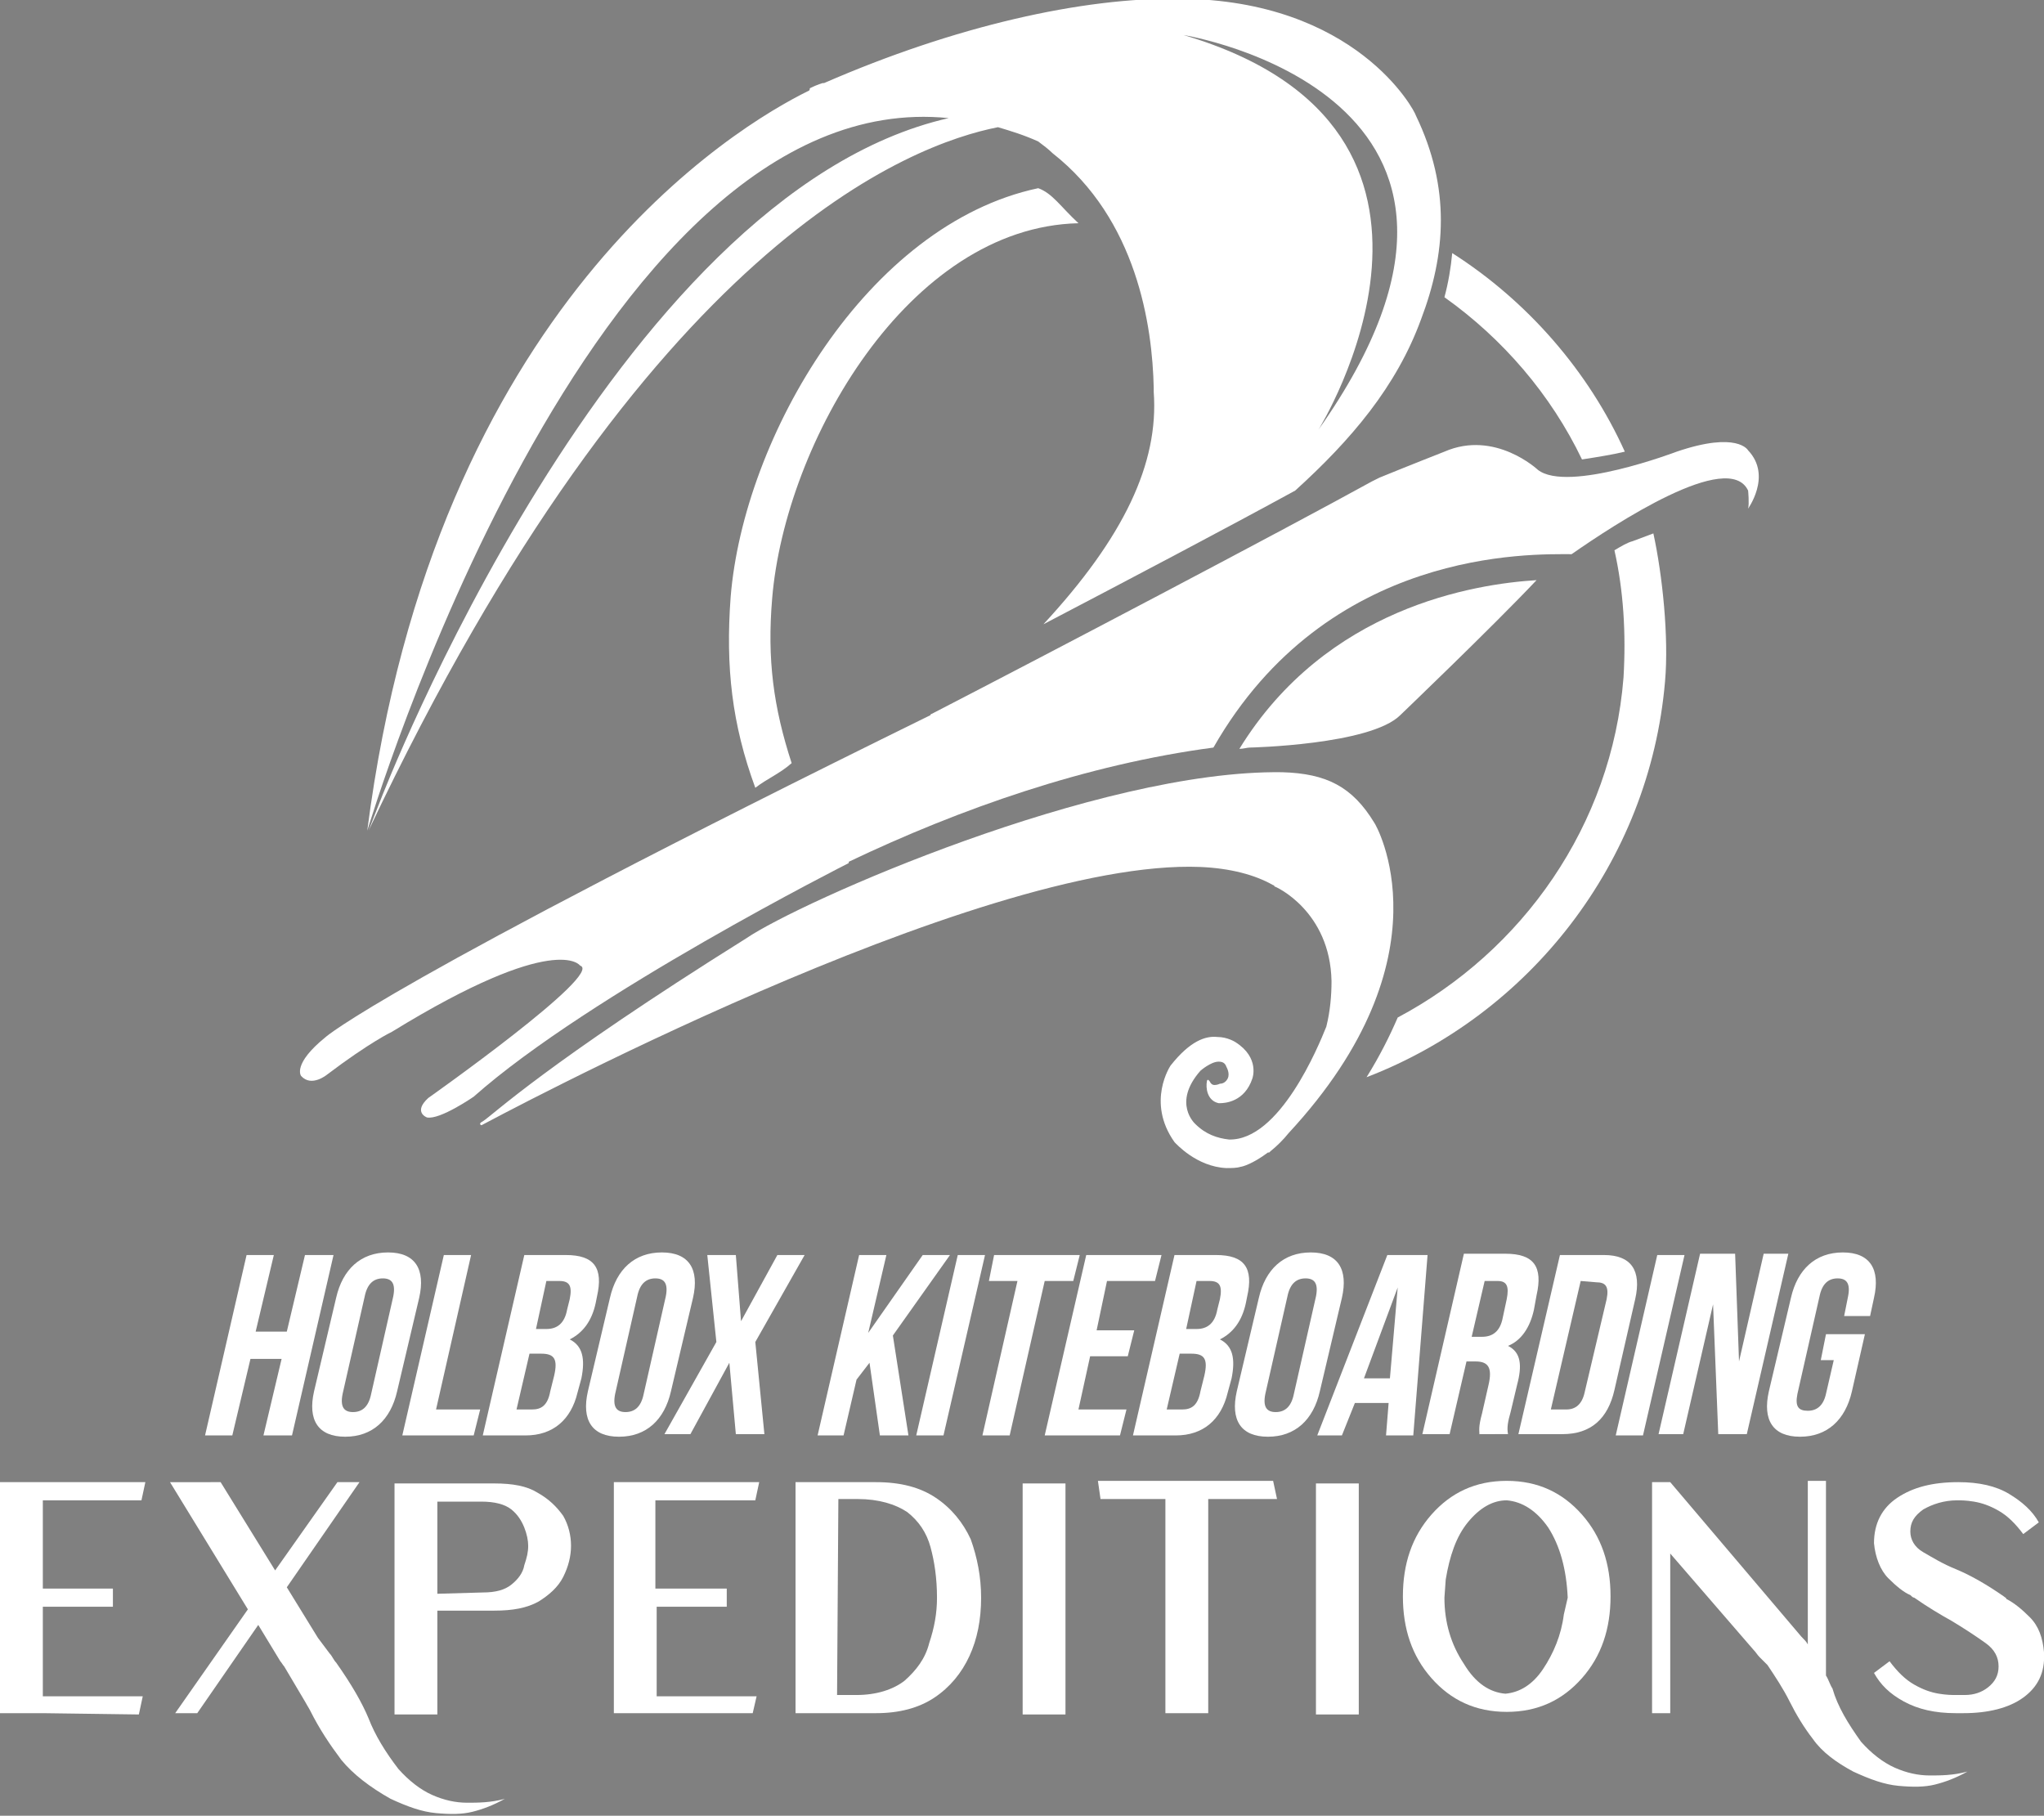<?xml version="1.0" encoding="utf-8"?>
<!-- Generator: Adobe Illustrator 25.3.1, SVG Export Plug-In . SVG Version: 6.00 Build 0)  -->
<svg version="1.1" id="Capa_1" xmlns="http://www.w3.org/2000/svg" xmlns:xlink="http://www.w3.org/1999/xlink" x="0px" y="0px"
	 viewBox="0 0 157.5 139.9" style="enable-background:new 0 0 157.5 139.9;" xml:space="preserve">
<rect x="0" y="0" width="157.5" height="139.9" fill="#808080" stroke="none"/>
<style type="text/css">
	.st0{fill:#FFFFFF;}
</style>
<g>
	<g>
		<g>
			<path class="st0" d="M17.9,110.6h-2.1L19,96.7h2.1l-1.4,5.9h2.4l1.4-5.9h2.2l-3.2,13.9h-2.2l1.4-5.9h-2.4L17.9,110.6z"/>
			<path class="st0" d="M25.9,100c0.5-2.2,1.9-3.5,4-3.5s2.9,1.3,2.4,3.5l-1.7,7.2c-0.5,2.2-1.9,3.5-4,3.5s-2.9-1.3-2.4-3.5
				L25.9,100z M26.4,107.4c-0.2,1,0.1,1.4,0.8,1.4c0.7,0,1.2-0.4,1.4-1.4l1.7-7.5c0.2-1-0.1-1.4-0.8-1.4c-0.7,0-1.2,0.4-1.4,1.4
				L26.4,107.4z"/>
			<path class="st0" d="M34.2,96.7h2.1l-2.7,11.9H37l-0.5,2H31L34.2,96.7z"/>
			<path class="st0" d="M46,99.9l-0.1,0.5c-0.3,1.4-1,2.3-2,2.8c1,0.5,1.2,1.5,0.9,3l-0.3,1.1c-0.5,2.1-1.9,3.3-4,3.3h-3.3l3.2-13.9
				h3.2C45.8,96.7,46.5,97.7,46,99.9z M40.8,104.3l-1,4.3H41c0.7,0,1.2-0.3,1.4-1.4l0.3-1.2c0.3-1.3,0-1.7-1-1.7
				C41.7,104.3,40.8,104.3,40.8,104.3z M42.1,98.7l-0.8,3.7h0.8c0.8,0,1.4-0.4,1.6-1.5l0.2-0.8c0.2-1,0-1.4-0.8-1.4
				C43.1,98.7,42.1,98.7,42.1,98.7z"/>
			<path class="st0" d="M47,100c0.5-2.2,1.9-3.5,4-3.5s2.9,1.3,2.4,3.5l-1.7,7.2c-0.5,2.2-1.9,3.5-4,3.5s-2.9-1.3-2.4-3.5L47,100z
				 M47.4,107.4c-0.2,1,0.1,1.4,0.8,1.4s1.2-0.4,1.4-1.4l1.7-7.5c0.2-1-0.1-1.4-0.8-1.4s-1.2,0.4-1.4,1.4L47.4,107.4z"/>
			<path class="st0" d="M62,96.7l-3.8,6.7l0.7,7.1h-2.2l-0.5-5.5l-3,5.5h-2l4-7.1l-0.7-6.7h2.2l0.4,5.1l2.8-5.1H62z"/>
		</g>
		<g>
			<path class="st0" d="M67,105l-1,1.3l-1,4.3h-2l3.2-13.9h2.1l-1.4,6l4.2-6h2.1l-4.4,6.2l1.2,7.7h-2.2L67,105z"/>
			<path class="st0" d="M73.8,96.7h2.1l-3.2,13.9h-2.1L73.8,96.7z"/>
			<path class="st0" d="M76.6,96.7h6.6l-0.5,2h-2.2l-2.7,11.9h-2.1l2.7-11.9h-2.2L76.6,96.7z"/>
			<path class="st0" d="M84.5,102.5h2.9l-0.5,2H84l-0.9,4.1h3.7l-0.5,2h-5.8l3.2-13.9h5.8l-0.5,2h-3.7L84.5,102.5z"/>
			<path class="st0" d="M96.1,99.9l-0.1,0.5c-0.3,1.4-1,2.3-2,2.8c1,0.5,1.2,1.5,0.9,3l-0.3,1.1c-0.5,2.1-1.9,3.3-4,3.3h-3.3
				l3.2-13.9h3.2C95.9,96.7,96.6,97.7,96.1,99.9z M90.9,104.3l-1,4.3h1.2c0.7,0,1.2-0.3,1.4-1.4l0.3-1.2c0.3-1.3,0-1.7-1-1.7
				C91.8,104.3,90.9,104.3,90.9,104.3z M92.2,98.7l-0.8,3.7h0.8c0.8,0,1.4-0.4,1.6-1.5l0.2-0.8c0.2-1,0-1.4-0.8-1.4
				C93.2,98.7,92.2,98.7,92.2,98.7z"/>
			<path class="st0" d="M97,100c0.5-2.2,1.9-3.5,4-3.5s2.9,1.3,2.4,3.5l-1.7,7.2c-0.5,2.2-1.9,3.5-4,3.5s-2.9-1.3-2.4-3.5L97,100z
				 M97.5,107.4c-0.2,1,0.1,1.4,0.8,1.4c0.7,0,1.2-0.4,1.4-1.4l1.7-7.5c0.2-1-0.1-1.4-0.8-1.4c-0.7,0-1.2,0.4-1.4,1.4L97.5,107.4z"
				/>
			<path class="st0" d="M108.9,110.6h-2.1l0.2-2.5h-2.6l-1,2.5h-1.9l5.4-13.9h3.1L108.9,110.6z M105.1,106.2h2l0.6-7L105.1,106.2z"
				/>
			<path class="st0" d="M114,110.6c0-0.4-0.1-0.6,0.2-1.7l0.5-2.2c0.3-1.3,0-1.8-1-1.8H113l-1.3,5.6h-2.1l3.2-13.9h3.2
				c2.2,0,2.9,1,2.4,3.2l-0.2,1.1c-0.3,1.4-1,2.4-2,2.8c1,0.5,1.1,1.5,0.7,3l-0.5,2.1c-0.2,0.7-0.3,1.2-0.2,1.7H114V110.6z
				 M114.4,98.7l-1,4.3h0.8c0.8,0,1.4-0.4,1.6-1.5l0.3-1.4c0.2-1,0-1.4-0.7-1.4H114.4z"/>
			<path class="st0" d="M120.2,96.7h3.4c2.1,0,2.9,1.2,2.4,3.4l-1.6,7c-0.5,2.2-1.8,3.4-4,3.4H117L120.2,96.7z M121.8,98.7l-2.3,9.9
				h1.2c0.7,0,1.2-0.4,1.4-1.3l1.7-7.2c0.2-1-0.1-1.3-0.8-1.3L121.8,98.7L121.8,98.7z"/>
			<path class="st0" d="M127.7,96.7h2.1l-3.2,13.9h-2.1L127.7,96.7z"/>
			<path class="st0" d="M132,100.5l-2.3,10h-1.9l3.2-13.9h2.7l0.3,8.3l1.9-8.3h1.9l-3.2,13.9h-2.2L132,100.5z"/>
			<path class="st0" d="M140.7,102.8h3l-1,4.4c-0.5,2.2-1.9,3.5-4,3.5s-2.9-1.3-2.4-3.5l1.7-7.2c0.5-2.2,1.9-3.5,4-3.5
				s2.9,1.3,2.4,3.5l-0.3,1.4h-2l0.3-1.5c0.2-1-0.1-1.4-0.8-1.4s-1.2,0.4-1.4,1.4l-1.7,7.5c-0.2,1,0.1,1.3,0.8,1.3s1.2-0.4,1.4-1.3
				l0.6-2.6h-1L140.7,102.8z"/>
		</g>
	</g>
	<path class="st0" d="M40.8,65.8"/>
	<path d="M40.8,65.3"/>
	<g>
		<path class="st0" d="M3.3,132H2.4H0v-17.8h2.4h0.9h7.9l-0.3,1.4H3.3v6.8h5.4v1.4H3.3v6.9H11l-0.3,1.4L3.3,132L3.3,132z"/>
		<path class="st0" d="M30.7,136.3c0.8,0.9,1.7,1.6,2.6,2c0.9,0.4,1.8,0.6,2.7,0.6c0.8,0,1.8,0,2.9-0.3c-0.9,0.5-1.7,0.8-2.5,1
			s-1.7,0.2-2.8,0.1c-1.1-0.1-2.2-0.5-3.5-1.1c-1.6-0.9-2.9-1.9-3.8-3c-0.9-1.2-1.7-2.4-2.4-3.8c-0.1-0.2-0.3-0.5-0.4-0.7l-1.6-2.7
			l0,0l0,0c-0.1-0.1-0.2-0.3-0.3-0.4l-1.7-2.8l-4.7,6.8h-1.7l5.6-8l-6-9.8H17l4.2,6.8l4.8-6.8h1.7l-5.6,8.1l2.4,3.9
			c0.3,0.4,0.6,0.8,0.9,1.2c0.2,0.2,0.3,0.5,0.5,0.7c1.2,1.7,2,3.1,2.5,4.3C28.9,133.7,29.7,135,30.7,136.3z"/>
		<path class="st0" d="M38.1,114.3c1.4,0,2.5,0.2,3.3,0.7c0.9,0.5,1.5,1.1,2,1.8c0.4,0.7,0.6,1.5,0.6,2.3s-0.2,1.6-0.6,2.4
			c-0.4,0.8-1.1,1.4-1.9,1.9c-0.9,0.5-2,0.7-3.4,0.7h-4.4v8h-3.3v-17.8h3h0.2H38.1z M37.2,122.7c1,0,1.7-0.2,2.2-0.6s0.9-0.9,1-1.5
			c0.2-0.6,0.3-1,0.3-1.5c0-0.4-0.1-0.9-0.3-1.4s-0.5-1-1-1.4s-1.3-0.6-2.3-0.6h-3.4v7.1L37.2,122.7L37.2,122.7z"/>
		<path class="st0" d="M50.6,132h-0.9h-2.4v-17.8h2.4h0.9h7.9l-0.3,1.4h-7.7v6.8H56v1.4h-5.4v6.9h7.7L58,132H50.6z"/>
		<path class="st0" d="M75.6,123.1c0,1.7-0.3,3.2-0.9,4.5c-0.6,1.3-1.5,2.4-2.7,3.2s-2.7,1.2-4.5,1.2H63h-1.7v-17.8h1.6h4.6
			c1.9,0,3.4,0.4,4.6,1.2c1.2,0.8,2.1,1.9,2.7,3.2C75.3,120,75.6,121.5,75.6,123.1z M64.5,130.6H66c1.5,0,2.8-0.4,3.7-1.1
			c0.9-0.8,1.6-1.7,1.9-2.9c0.4-1.2,0.6-2.3,0.6-3.5c0-1.5-0.2-2.8-0.5-3.9s-0.9-2-1.8-2.7c-0.9-0.6-2.2-1-3.8-1h-1.5L64.5,130.6
			L64.5,130.6z"/>
		<path class="st0" d="M78.8,132.1v-17.8h3.3v17.8H78.8z"/>
		<path class="st0" d="M93.1,114.1h5l0.3,1.4h-5.3V132h-3.3v-16.5h-5l-0.2-1.4h5.3H93.1z"/>
		<path class="st0" d="M101.4,132.1v-17.8h3.3v17.8H101.4z"/>
		<path class="st0" d="M116.1,131.9c-2.4,0-4.3-0.9-5.8-2.6c-1.5-1.7-2.2-3.8-2.2-6.3s0.7-4.6,2.2-6.3c1.5-1.7,3.4-2.6,5.8-2.6
			s4.3,0.9,5.8,2.6s2.2,3.8,2.2,6.3s-0.7,4.6-2.2,6.3C120.4,131,118.5,131.9,116.1,131.9z M120.8,123.1c-0.1-2.2-0.6-4-1.5-5.4
			c-0.9-1.3-2-2-3.2-2.1c-1.1,0-2.1,0.6-3,1.7s-1.4,2.6-1.7,4.4l-0.1,1.4c0,1.9,0.5,3.6,1.5,5.1c0.9,1.5,2,2.2,3.2,2.3
			c1.1-0.1,2.1-0.7,2.9-1.9s1.4-2.6,1.6-4.2L120.8,123.1z"/>
		<path class="st0" d="M143.4,134.2c0.8,0.9,1.7,1.6,2.6,2c0.9,0.4,1.8,0.6,2.7,0.6c0.8,0,1.8,0,2.9-0.3c-0.9,0.5-1.7,0.8-2.5,1
			s-1.7,0.2-2.8,0.1c-1.1-0.1-2.2-0.5-3.5-1.1c-1.3-0.7-2.4-1.5-3.1-2.5c-0.7-0.9-1.3-1.9-1.8-2.9s-1.1-1.9-1.7-2.8l-0.6-0.6
			c-0.2-0.2-0.3-0.4-0.5-0.6l-6.4-7.4v0.8V132h-1.4v-13.8v-4h1.4l10.1,11.9c0.2,0.2,0.4,0.4,0.5,0.6l0,0V126v-11.9h1.4v14v1
			c0.2,0.3,0.3,0.7,0.5,1C141.6,131.5,142.4,132.8,143.4,134.2z"/>
		<path class="st0" d="M157.5,127.3c0.1,1.6-0.5,2.7-1.6,3.5s-2.7,1.2-4.6,1.2l0,0l0,0h-0.1c-0.1,0-0.1,0-0.2,0c-0.1,0-0.2,0-0.3,0
			c-1.6,0-2.9-0.3-4-0.9c-1.1-0.6-1.8-1.3-2.3-2.2l1.2-0.9c0.6,0.8,1.2,1.4,1.9,1.8c0.7,0.4,1.3,0.6,1.9,0.7c0.6,0.1,1,0.1,1.3,0.1
			l0,0h0.1c0.1,0,0.3,0,0.6,0c0.7,0,1.3-0.2,1.8-0.6c0.5-0.4,0.8-0.9,0.8-1.6c0-0.7-0.3-1.3-1-1.8s-1.6-1.1-2.6-1.7
			c-0.9-0.5-1.9-1.1-2.9-1.8c-0.1,0-0.2-0.1-0.3-0.2c-0.5-0.2-1.1-0.7-1.7-1.3c-0.6-0.6-1-1.6-1.1-2.7c0-1.5,0.6-2.7,1.8-3.5
			s2.7-1.2,4.7-1.2l0,0l0,0l0,0l0,0l0,0l0,0c1.6,0,2.9,0.3,3.9,0.9s1.8,1.3,2.3,2.2l-1.2,0.9c-0.6-0.8-1.2-1.4-1.9-1.8
			s-1.3-0.6-1.9-0.7c-0.6-0.1-1-0.1-1.3-0.1c-1,0-1.9,0.3-2.6,0.7c-0.7,0.5-1,1-1,1.7c0,0.6,0.3,1.2,1,1.6s1.5,0.9,2.5,1.3
			c1.2,0.5,2.4,1.2,3.7,2.1c0.1,0.1,0.2,0.1,0.2,0.2c0.6,0.3,1.2,0.8,1.8,1.4C157.1,125.3,157.4,126.2,157.5,127.3z"/>
	</g>
	<g>
		<path class="st0" d="M105.9,63.4c-1.7-2.8-3.7-3.8-7.1-3.9c-14.2-0.2-37.2,10-41.3,12.8C42,82,38,85.9,37.2,86.4
			c-0.4,0.2-0.1,0.3-0.1,0.3c0.4-0.2,38.2-20.6,55.4-19.9c2.3,0.1,4.2,0.6,5.6,1.4c0,0,0.1,0,0.1,0.1c0.1,0,4.3,1.9,4.4,7.3l0,0
			c0,1.1-0.1,2.3-0.4,3.5c-0.6,1.5-3.6,8.8-7.5,8.7l0,0c-0.9-0.1-1.8-0.4-2.6-1.2c0,0-1.8-1.6,0.4-4.1c0,0,0.8-0.7,1.4-0.7
			c0.3,0,0.5,0.1,0.6,0.4c0,0,0.3,0.5,0.1,0.9c-0.1,0.2-0.3,0.4-0.6,0.4c0,0-0.2,0.1-0.4,0.1c-0.2,0-0.3-0.1-0.4-0.3l-0.1-0.1
			c-0.1,0-0.1,0.1-0.1,0.1c-0.1,0.5,0,1.5,0.9,1.7c0,0,0.1,0,0.1,0c0.4,0,1.9-0.1,2.5-1.9c0,0,0.6-1.6-1.3-2.8c0,0-0.6-0.4-1.4-0.4
			c-0.9-0.1-2.1,0.3-3.6,2.2c0,0-1.9,2.8,0.3,5.9c0.1,0.1,1.7,1.9,4,2c0.4,0,0.8,0,1.1-0.1c0.1,0,0.9-0.2,2.1-1.1l0,0h0.1l0.1-0.1
			c0.5-0.4,1-0.9,1.4-1.4C111.9,73.7,106,63.5,105.9,63.4z"/>
		<path class="st0" d="M95.5,57.7c0.3,0,0.6-0.1,0.8-0.1c0,0,9.3-0.2,11.6-2.5c0,0,7.1-6.8,10.5-10.4C113.6,45,102.2,46.8,95.5,57.7
			z"/>
		<g>
			<path class="st0" d="M125.8,41.7c-0.4,0.1-0.9,0.4-1.4,0.7c0.7,3.1,0.9,6.4,0.7,9.8c-0.9,11.4-7.8,21.1-17.4,26.2
				c-0.6,1.4-1.4,3-2.4,4.6c12.5-4.8,21.8-16.5,23-30.5c0.3-3.4-0.2-8.2-0.9-11.4L125.8,41.7z"/>
			<path class="st0" d="M83.1,17.2c-1.4-1.3-2-2.3-3.1-2.7c-13.2,2.8-22.7,19.2-23.7,31.5c-0.4,5.4,0.1,9.8,1.9,14.7
				c0.9-0.7,1.9-1.1,2.8-1.9c-1.4-4.3-1.9-8-1.5-12.7C60.5,34.1,70,17.5,83.1,17.2z"/>
			<path class="st0" d="M73.1,9.1C47.2,15,29.3,61.7,29.3,61.7l-0.9,2.3C49.9,18.5,70.3,11.1,76.9,9.8c1,0.3,2,0.6,3.1,1.1
				c0.4,0.3,0.8,0.6,1.1,0.9c6.5,5.1,7.7,13.3,7.8,18.1c0,0.1,0,0.1,0,0.3c0.4,5.5-2.3,11.2-8.5,17.9c6.5-3.4,14.1-7.4,19.4-10.3
				c4.3-3.9,7.8-8,9.7-13.2c1.9-5,2.3-10.1-0.4-15.7c-0.1-0.4-4.6-8.9-18.2-9c-7.5-0.1-17.3,2.1-27.4,6.5h-0.1c0,0-0.4,0.1-1,0.4
				C62.4,7,62.3,7,62.3,7l0,0c-5.5,2.7-28.8,16.5-34,57C28.3,64.1,45.4,6.3,73.1,9.1z M101.6,33.1c0,0,14.4-23.1-10.4-30.4
				C91.2,2.7,119.8,7.3,101.6,33.1z"/>
			<path class="st0" d="M121.9,35.4c1.3-0.2,2.5-0.4,3.3-0.6c-2.8-6.2-7.5-11.6-13.3-15.3c-0.1,1.1-0.3,2.3-0.6,3.4
				C115.8,26.1,119.5,30.4,121.9,35.4z"/>
			<path class="st0" d="M134.7,34.7c0,0-0.8-1.5-5.5,0.1c0,0-8.4,3.2-10.7,1.4c0,0-3.3-3.1-7.2-1.4c0,0-2.8,1.1-5,2
				c-0.2,0.1-0.4,0.2-0.6,0.3c-6.9,3.8-24.6,13.1-33.9,17.9c0,0-0.1,0-0.1,0.1C29.6,75.8,25.1,79.9,25.1,79.9c-2.6,2.1-1.9,3-1.9,3
				c0.8,0.9,2-0.1,2-0.1c3.3-2.5,5-3.3,5-3.3c12.7-7.8,14.5-5.1,14.5-5.1C46.6,75,33,84.6,33,84.6c-1.2,1.1-0.1,1.5-0.1,1.5
				c1,0.2,3.6-1.6,3.6-1.6c8.9-7.9,28.9-18,28.9-18v-0.1c8.6-4.1,18.3-7.5,28.1-8.8c8.8-15.4,24.5-14.9,27.6-14.9
				c3.3-2.3,12.1-8.1,13.6-4.9c0,0,0.1,1,0,1.4C134.6,39.3,136.6,36.7,134.7,34.7z"/>
		</g>
	</g>
</g>
</svg>
